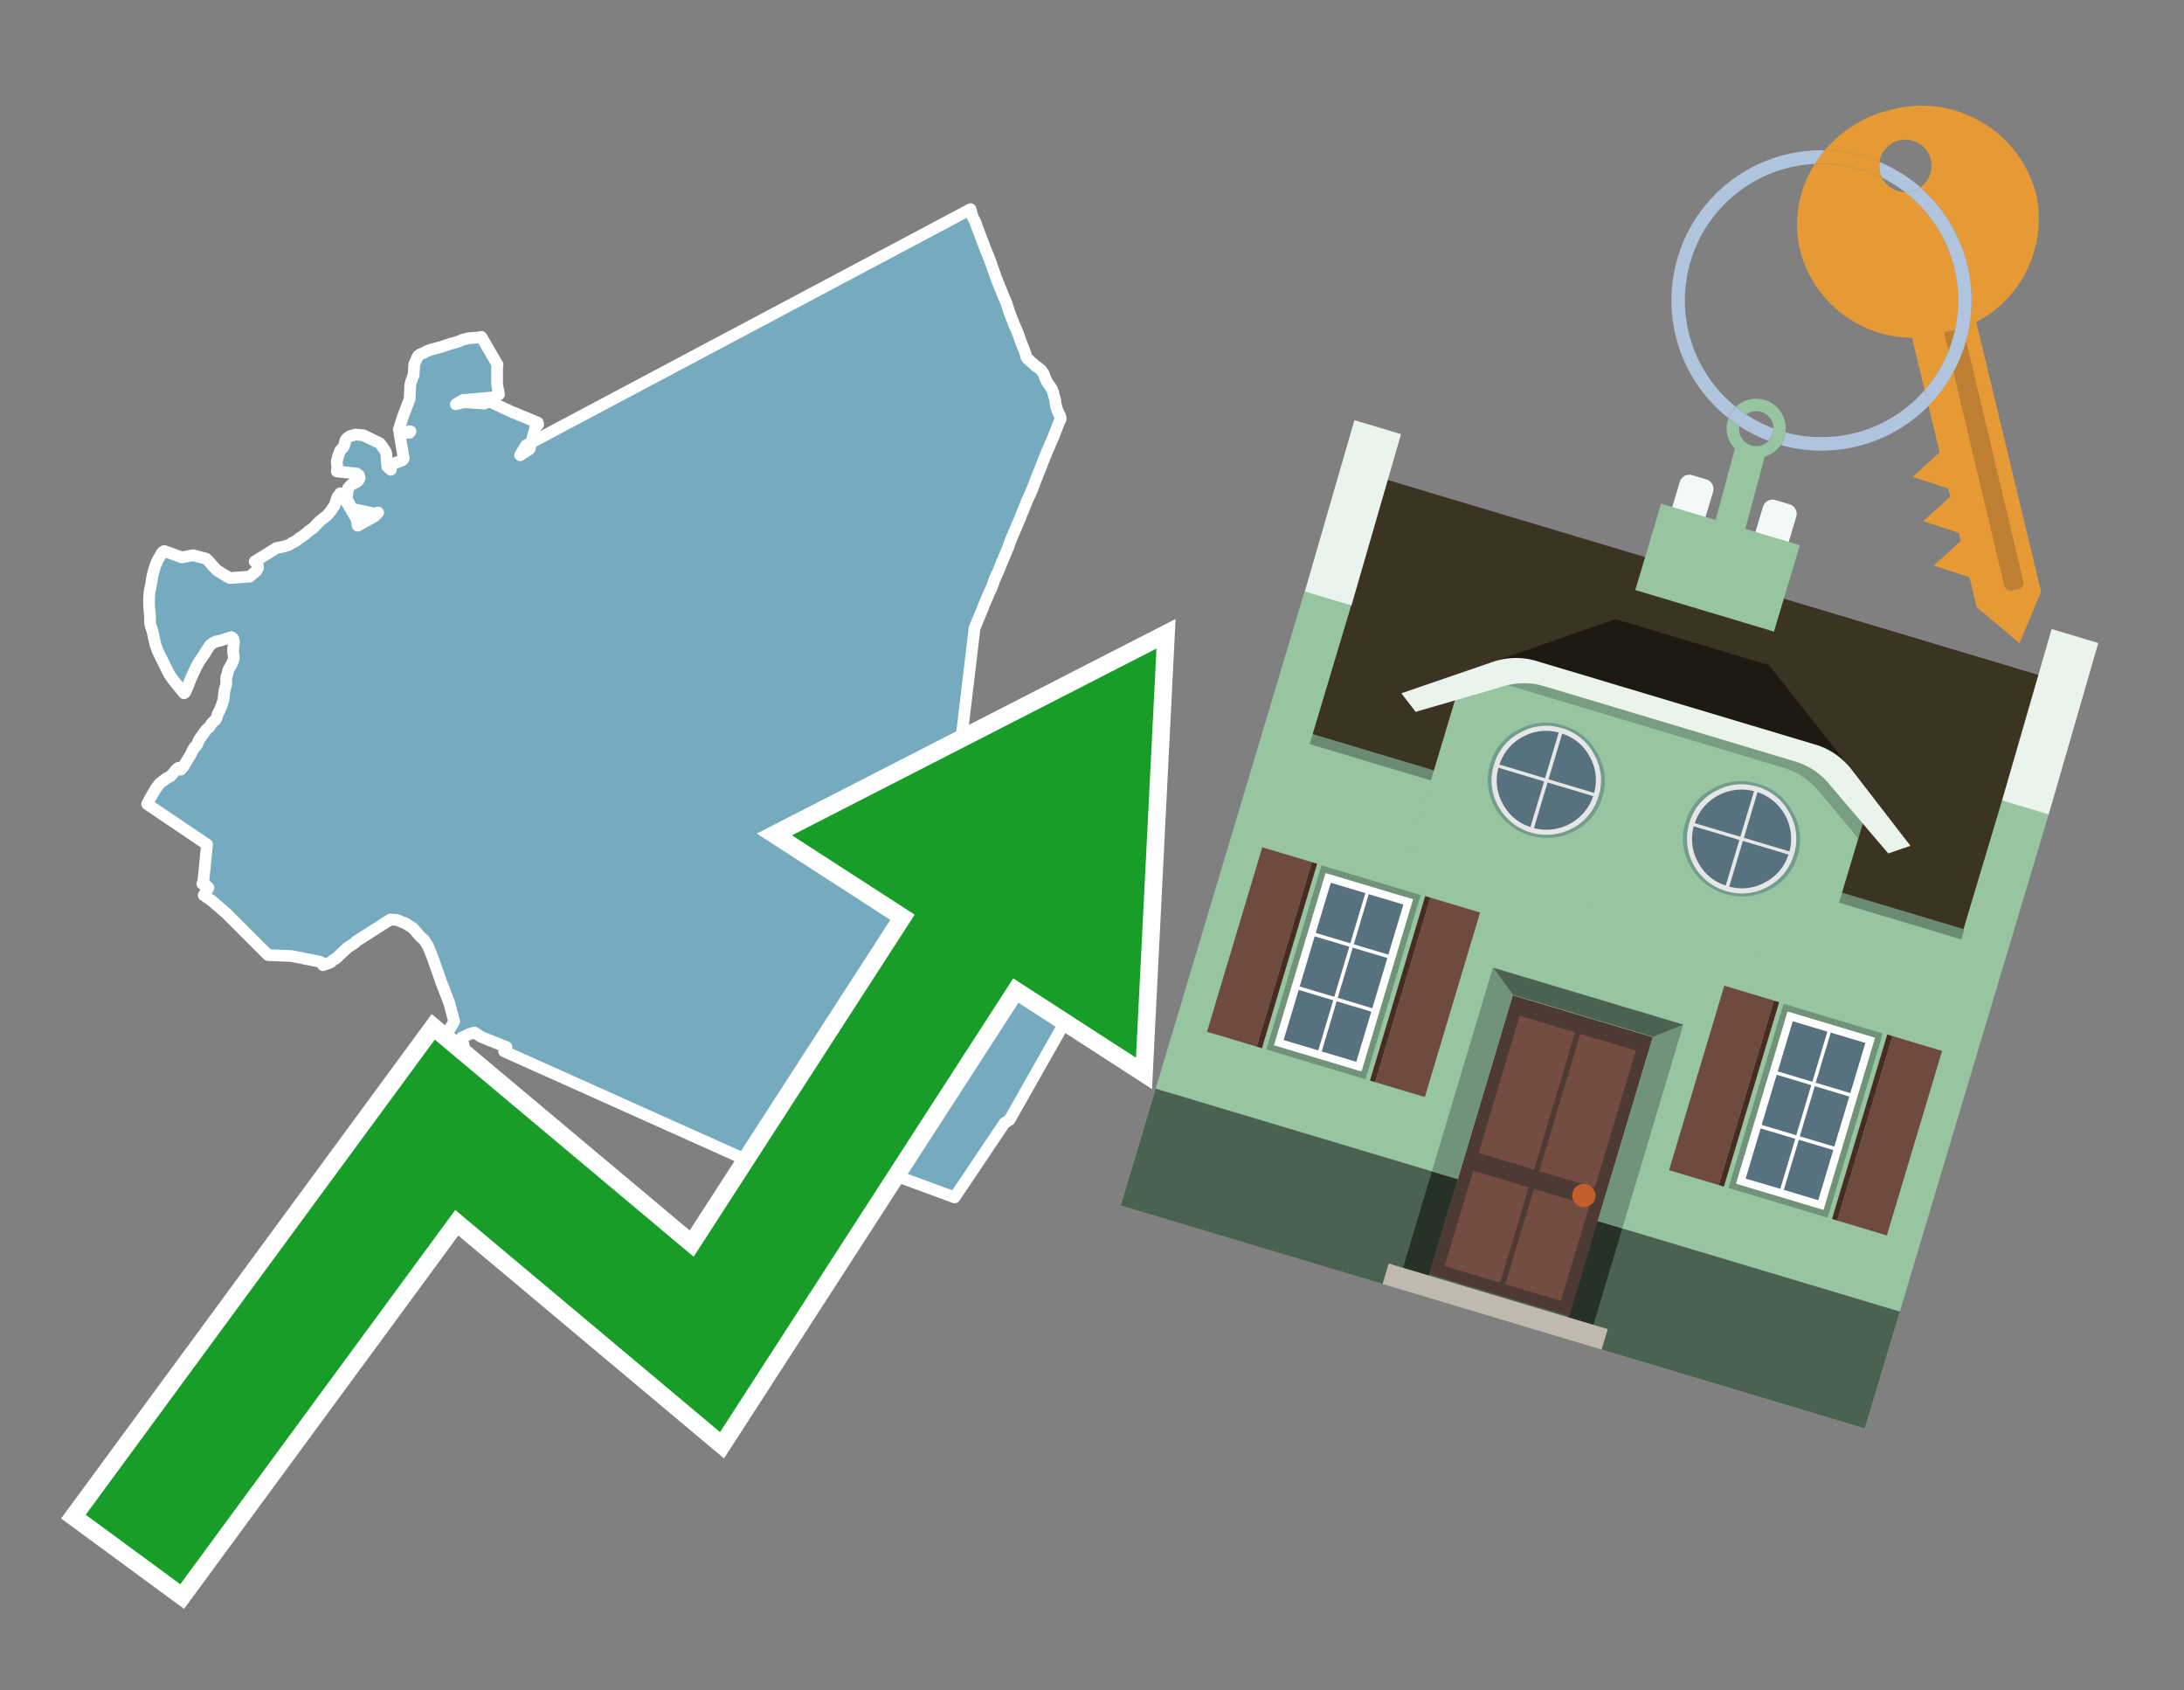 <svg id="Text" xmlns="http://www.w3.org/2000/svg" width="93.05" height="72" viewBox="0 0 93.05 72"><rect x="0" y="0" width="93.05" height="72" fill="#808080" stroke="none"/><polygon points="41.35,8.91 41.44,9.24 41.56,9.46 41.58,9.54 41.75,9.99 41.78,10.07 41.79,10.1 42.03,10.72 42.18,11.09 42.25,11.29 42.42,11.78 42.58,12.19 42.69,12.45 42.71,12.51 42.88,12.91 43,13.29 43.09,13.52 43.15,13.67 43.18,13.75 43.19,13.78 43.35,14.15 43.37,14.2 43.5,14.57 43.64,14.92 43.71,15.12 43.72,15.19 43.75,15.24 43.77,15.27 43.85,15.34 43.89,15.38 43.98,15.46 44.14,15.6 44.2,15.64 44.25,15.67 44.28,15.7 44.34,15.75 44.38,15.79 44.4,15.82 44.42,15.85 44.45,15.9 44.48,15.95 44.51,16.06 44.55,16.14 44.58,16.21 44.6,16.25 44.65,16.33 44.75,16.47 44.78,16.52 44.8,16.55 44.83,16.6 44.84,16.64 44.87,16.71 44.88,16.76 44.9,16.84 44.91,16.89 44.94,16.97 44.96,17.07 44.97,17.16 44.99,17.27 45,17.31 45.02,17.38 45.03,17.41 45.04,17.45 45.06,17.5 45.13,17.65 45.15,17.68 45.16,17.71 45.18,17.76 45.19,17.81 45.19,17.85 45.18,17.88 45.14,17.94 45.06,18.15 44.84,18.71 44.78,18.84 44.67,19.1 44.64,19.16 44.59,19.28 44.41,19.73 44.4,19.76 44.38,19.81 44.29,20.04 44.25,20.13 44.22,20.21 44.04,20.68 43.97,20.86 43.94,20.92 43.93,20.96 43.89,21.04 43.87,21.09 43.81,21.21 43.73,21.4 43.57,21.8 43.54,21.86 43.48,22.02 43.46,22.08 43.39,22.24 43.36,22.31 43.34,22.34 43.31,22.42 43.29,22.47 43.24,22.59 43.09,22.94 42.98,23.24 42.96,23.3 42.8,23.68 42.67,23.99 42.53,24.34 42.49,24.42 42.36,24.71 42.35,24.74 42.33,24.81 42.28,24.95 42.25,25.03 42.2,25.14 42.13,25.28 42.08,25.41 42.01,25.57 41.98,25.63 41.84,25.99 41.67,26.39 41.54,26.71 41.52,26.77 40.98,31.29 41.63,35.77 41.5,35.74 41.5,35.7 41.45,35.5 41.44,35.47 41.27,35.37 40.96,35.17 40.79,35.41 40.99,35.53 41.07,35.56 39.99,36.63 39.82,36.74 39.83,36.8 39.85,36.97 39.89,37.47 39.94,37.92 39.95,37.99 39.96,38.16 39.95,38.21 39.94,38.25 39.95,38.29 39.98,38.34 40.11,38.44 40.18,38.49 40.34,38.61 40.6,38.82 40.82,39.01 41.08,39.22 41.12,39.25 41.36,39.42 41.79,39.75 41.84,39.79 42,39.92 42.38,40.23 42.83,40.57 43.05,40.75 43.27,40.93 43.57,41.18 44.01,41.52 44.1,41.59 44.26,41.72 44.42,41.84 44.71,42.07 44.85,42.18 45.02,42.32 45.12,42.41 45.2,42.47 45.48,42.69 45.64,42.82 45.73,42.9 43.01,47.7 42.8,47.83 40.67,51 36.12,49.33 35.62,50.96 31.85,49.43 26.61,47.08 21.48,44.78 21.51,44.74 21.58,44.6 20.51,44.17 20.21,43.98 19.98,44.05 19.67,44.2 19.93,45.21 19.83,45.33 19.62,45.47 18.91,44.4 18.86,44.29 18.9,44.26 19.35,43.51 19.14,42.72 18.79,41.81 18.77,41.76 18.75,41.69 18.43,40.78 18.24,40.31 18.07,40.04 17.88,39.87 17.63,39.57 17.56,39.51 17.29,39.34 16.92,39.19 16.64,39.16 15.2,40.08 15.14,40.13 15.09,40.18 14.81,40.36 14.74,40.43 14.69,40.47 14.31,40.83 14.18,40.9 14.09,40.99 13.76,41.11 13.79,41.04 13.61,40.96 12.41,40.72 11.42,40.68 9.66,38.92 9.04,38.38 8.68,38.13 8.88,37.81 8.81,37.74 8.72,37.71 8.62,37.64 8.66,37.58 8.82,35.97 6.27,34.25 6.34,34.11 6.38,34.03 6.58,33.69 6.62,33.62 6.69,33.52 6.78,33.4 6.83,33.35 6.93,33.27 7.11,33.14 7.26,33.07 7.39,32.92 7.48,32.81 7.56,32.73 7.61,32.7 7.7,32.78 7.8,32.67 8.05,32.26 8.13,32.13 8.16,32.06 8.2,31.98 8.29,31.82 8.35,31.78 8.41,31.69 8.45,31.57 8.49,31.49 8.55,31.41 8.57,31.38 8.61,31.33 8.78,31.09 8.85,31.02 8.9,30.99 8.95,30.92 8.99,30.85 9.07,30.76 9.13,30.7 9.19,30.65 9.21,30.62 9.22,30.59 9.24,30.54 9.25,30.49 9.27,30.43 9.3,30.36 9.34,30.29 9.36,30.25 9.4,30.15 9.42,30.11 9.45,30.03 9.5,29.87 9.51,29.83 9.53,29.77 9.53,29.72 9.56,29.43 9.57,29.38 9.6,29.28 9.63,29.19 9.64,29.14 9.64,29.11 9.64,29 9.64,28.87 9.65,28.82 9.68,28.73 9.7,28.66 9.71,28.59 9.74,28.52 9.78,28.44 9.83,28.36 9.87,28.29 9.89,28.24 9.93,28.15 9.95,28.1 9.96,28.01 9.96,27.95 9.95,27.88 9.93,27.77 9.93,27.64 9.95,27.53 9.96,27.42 9.97,27.35 9.95,27.23 9.92,27.18 9.85,27.14 9.44,27.27 9.23,27.32 9.08,27.38 8.95,27.48 8.82,27.67 8.73,27.83 8.48,28.19 8.37,28.39 8.13,28.9 8.01,29.22 7.89,29.49 7.84,29.53 7.36,28.94 7.2,28.7 6.71,27.71 6.62,27.45 6.51,26.95 6.48,26.84 6.4,26.59 6.4,26.55 6.39,26.36 6.39,26.2 6.37,26.06 6.36,25.89 6.35,25.79 6.35,25.53 6.36,25.35 6.37,25.21 6.46,24.77 6.47,24.67 6.5,24.51 6.53,24.39 6.58,24.22 6.62,24.09 6.72,23.86 6.77,23.77 6.86,23.61 6.89,23.56 6.91,23.53 6.95,23.5 7,23.47 7.75,23.74 8.23,23.65 8.79,23.8 8.88,23.89 9.11,24.15 9.23,24.28 9.53,24.47 9.74,24.59 9.79,24.62 10.64,24.56 10.93,24.31 10.96,24.25 10.99,24.19 10.99,24.12 10.95,24.02 10.9,23.96 10.85,23.92 11.7,23.39 11.75,23.35 12.13,23.27 12.31,23.21 12.36,23.18 12.45,23.12 12.51,23.09 12.57,23.06 12.62,23.03 12.79,22.9 12.84,22.87 12.94,22.8 13.02,22.74 13.1,22.67 13.14,22.63 13.33,22.5 13.61,22.21 13.69,22.14 13.81,22.05 13.94,21.95 14.09,21.77 14.13,21.71 14.17,21.64 14.23,21.57 14.25,21.53 14.29,21.43 14.31,21.37 14.34,21.28 14.37,21.18 14.5,21.01 14.63,21.14 14.82,21.47 14.9,21.61 15.19,22.11 15.24,22.39 15.96,21.99 16.03,21.92 16.11,21.83 16.02,21.89 14.99,21.67 14.77,21.24 14.83,20.79 14.97,20.64 15.08,20.59 15.2,20.53 15.25,20.49 15.3,20.41 15.32,20.37 15.32,20.34 15.3,20.27 15.29,20.24 15.2,20.17 14.35,20.08 14.37,19.91 14.35,19.69 14.35,19.65 14.37,19.57 14.41,19.42 14.49,19.2 14.61,19.06 14.65,19.01 14.68,18.91 14.71,18.8 14.72,18.75 14.79,18.66 14.86,18.61 14.93,18.57 15.15,18.51 15.48,18.54 16.18,18.88 16.23,18.94 16.43,19.23 16.46,19.34 16.47,19.5 16.5,19.87 16.61,19.97 16.65,20.01 16.63,19.94 16.53,19.84 17.15,19.6 17.2,19.53 17.02,18.46 17.45,18.43 17.49,18.37 17.17,18.4 16.99,18.29 17.03,18.19 17.05,18.1 17.21,17.62 17.25,17.53 17.45,17 17.48,16.41 17.51,16.28 17.57,16.09 17.59,16.03 17.62,15.99 17.65,15.51 17.81,15.16 17.91,15.09 18.08,15.02 18.12,14.99 18.18,14.96 18.37,14.89 18.67,14.81 18.82,14.77 18.94,14.73 19.05,14.69 19.2,14.64 19.36,14.6 19.55,14.54 19.62,14.51 19.7,14.47 19.84,14.44 19.93,14.41 20.34,14.38 20.51,14.35 21.2,15.54 21.18,15.57 21.18,16.38 21.26,16.8 20.98,16.93 19.72,17.04 19.42,17.22 19.77,17.13 20.63,17.19 20.86,17.1 21.9,17.59 21.85,17.56 22.91,18 22.93,18.07 22.8,18.22 22.78,18.33 22.56,19.13 22.16,19.39 22.41,18.97 " fill="#75aabf" stroke="#fff" stroke-linejoin="round" stroke-width="0.5"/><polygon points="49.272 27.624 33.741 35.58 38.97 38.959 29.553 53.529 18.525 44.281 3.652 64.518 7.681 67.479 19.396 51.538 30.678 60.999 43.169 41.673 48.398 45.053 49.272 27.624" fill="none" stroke="#fff" stroke-miterlimit="10" stroke-width="1.5"/><polygon points="49.272 27.624 33.741 35.58 38.97 38.959 29.553 53.529 18.525 44.281 3.652 64.518 7.681 67.479 19.396 51.538 30.678 60.999 43.169 41.673 48.398 45.053 49.272 27.624" fill="#179d28"/><path d="M80.19,7.577a1.16,1.16,0,0,1-.094-.251,1.114,1.114,0,0,1-.018-.429A6.367,6.367,0,0,0,77.743,6.4a5.269,5.269,0,0,0-.423.577c.1,0,.192-.007.288-.007A5.794,5.794,0,0,1,80.19,7.577Z" fill="#e69a35"/><path d="M77.608,6.4A6.394,6.394,0,0,0,73.64,17.81a1.26,1.26,0,0,1,.317-.48A5.821,5.821,0,0,1,77.32,6.981a5.269,5.269,0,0,1,.423-.577Z" fill="#b0c4de"/><path d="M84.2,13.72a4.962,4.962,0,0,0,2.545-5.48,5.047,5.047,0,0,0-6.179-3.566A5.322,5.322,0,0,0,77.743,6.4a6.367,6.367,0,0,1,2.335.493,1.114,1.114,0,1,1,1.736,1.084,6.392,6.392,0,0,1,.347,9.3l.479,1.985-.438.4-.716.648.92.3.6.2.082.341-.438.4-.716.648.92.3.605.2.082.341-.438.4-.716.649.92.3.605.2.307,1.274,1.821,1.534.921-2.2Z" fill="#e69a35"/><path d="M81.154,8.179a1.115,1.115,0,0,1-.964-.6,5.794,5.794,0,0,0-2.582-.6c-.1,0-.192,0-.288.007a4.783,4.783,0,0,0-.625,3.685,4.962,4.962,0,0,0,4.765,3.715L82,16.617a5.82,5.82,0,0,0-.846-8.438Z" fill="#e69a35"/><path d="M74.1,18.142a6.386,6.386,0,0,0,1.232.63.73.73,0,0,0,.224-.527h0a5.783,5.783,0,0,1-1.159-.593A.733.733,0,0,0,74.1,18.142Z" fill="#b0c4de"/><path d="M74.4,17.652q-.228-.152-.44-.322a1.26,1.26,0,0,0-.317.48c.148.117.3.228.46.332A.733.733,0,0,1,74.4,17.652Z" fill="#b0c4de"/><path d="M74.824,16.984a1.257,1.257,0,0,0-.867.346c.141.114.288.222.44.322a.731.731,0,0,1,1.159.593h0a.732.732,0,1,1-1.463,0,.7.7,0,0,1,.007-.1c-.158-.1-.312-.215-.46-.332a1.258,1.258,0,0,0,.273,1.3l-.979,3.635,1.275.341.98-3.639a1.266,1.266,0,0,0,.681-.5,1.249,1.249,0,0,0,.2-.538,1.328,1.328,0,0,0,.012-.168A1.262,1.262,0,0,0,74.824,16.984Z" fill="#97c4a1"/><path d="M85.974,25.1l-.226.053a.3.3,0,0,1-.362-.223l-2.56-10.777.81-.193L86.2,24.736A.3.3,0,0,1,85.974,25.1Z" fill="#bf7f32"/><path d="M80.1,7.326a1.16,1.16,0,0,0,.094.251,5.833,5.833,0,0,1,.964.6,1.137,1.137,0,0,0,.287-.031,1.108,1.108,0,0,0,.373-.167A6.371,6.371,0,0,0,80.078,6.9,1.114,1.114,0,0,0,80.1,7.326Z" fill="#b0c4de"/><path d="M77.608,18.618a5.836,5.836,0,0,1-1.534-.2,1.24,1.24,0,0,1-.2.537,6.4,6.4,0,0,0,6.291-1.666L82,16.617A5.807,5.807,0,0,1,77.608,18.618Z" fill="#b0c4de"/><path d="M81.814,7.981a1.108,1.108,0,0,1-.373.167,1.137,1.137,0,0,1-.287.031A5.82,5.82,0,0,1,82,16.617l.161.667a6.392,6.392,0,0,0-.347-9.3Z" fill="#b0c4de"/><polygon points="83.79 39.753 55.78 31.364 58.988 20.404 86.964 28.783 83.79 39.753 83.79 39.753" fill="#3c3422" fill-rule="evenodd"/><polygon points="81.705 53.32 87.284 34.692 85.297 34.097 83.656 39.575 55.926 31.269 57.567 25.791 55.579 25.196 47.746 51.348 79.451 60.844 81.705 53.32" fill="#97c4a1" fill-rule="evenodd"/><rect x="69.522" y="21.148" width="0.444" height="28.983" transform="translate(15.592 92.226) rotate(-73.326)" opacity="0.3"/><polygon points="87.284 34.692 85.297 34.097 87.411 26.793 89.398 27.388 87.284 34.692 87.284 34.692" fill="#eaf3ec" fill-rule="evenodd"/><polygon points="57.578 25.794 55.591 25.199 57.705 17.896 59.692 18.491 57.578 25.794 57.578 25.794" fill="#eaf3ec" fill-rule="evenodd"/><polygon points="79.451 60.844 80.943 55.865 49.238 46.369 47.747 51.348 79.451 60.844 79.451 60.844" fill="#4c6251" fill-rule="evenodd"/><path d="M71.566,20.528l-.522,1.743,1.418.425.523-1.744a.432.432,0,0,0-.289-.536l-.593-.177A.431.431,0,0,0,71.566,20.528Z" fill="#f3f9f8" fill-rule="evenodd"/><path d="M75.111,21.589l-.522,1.743,1.418.425.522-1.743a.43.43,0,0,0-.289-.536l-.593-.178A.43.43,0,0,0,75.111,21.589Z" fill="#f3f9f8" fill-rule="evenodd"/><polygon points="75.368 28.329 68.829 26.37 63.807 28.121 78.733 32.591 75.368 28.329" fill="#1e1a11"/><polygon points="78.248 32.422 64.442 28.287 62.236 28.998 60.064 36.247 77.453 41.455 79.651 34.116 78.248 32.422" fill="#97c4a1"/><path d="M77.74,32.516S65.088,28.725,65,28.7l-.938.43,11.892,3.562a3.175,3.175,0,0,1,1.532,1l1.685,2.02.327-1.09Z" fill-rule="evenodd" opacity="0.2"/><path d="M77.35,31.716,65.458,28.154a3.041,3.041,0,0,0-1.854.037l-3.9,1.339.611.79,3.626-1.054a3.045,3.045,0,0,1,1.855-.037l10.673,3.2A3.028,3.028,0,0,1,78,33.477l2.45,2.874.945-.325-2.518-3.26A3.036,3.036,0,0,0,77.35,31.716Z" fill="#eaf3ec"/><polygon points="76.683 23.223 70.773 21.453 69.671 25.132 75.581 26.902 76.683 23.223 76.683 23.223" fill="#97c4a1" fill-rule="evenodd"/><g id="Symbol_9_0_Layer2_0_MEMBER_8_MEMBER_21_MEMBER_0_FILL" data-name="Symbol 9 0 Layer2 0 MEMBER 8 MEMBER 21 MEMBER 0 FILL"><path d="M66.584,30.892a2.39,2.39,0,0,0-1.891.189,2.317,2.317,0,0,0-1.2,1.448A2.345,2.345,0,0,0,63.7,34.4a2.528,2.528,0,0,0,3.367,1.008,2.339,2.339,0,0,0,1.2-1.447,2.313,2.313,0,0,0-.208-1.87A2.394,2.394,0,0,0,66.584,30.892Z" fill="#729d8c"/></g><g id="Symbol_9_0_Layer2_0_MEMBER_8_MEMBER_21_MEMBER_1_FILL" data-name="Symbol 9 0 Layer2 0 MEMBER 8 MEMBER 21 MEMBER 1 FILL"><path d="M66.547,31.016a2.241,2.241,0,0,0-1.769.185,2.213,2.213,0,0,0-1.127,1.376,2.239,2.239,0,0,0,.185,1.768,2.341,2.341,0,0,0,3.145.942,2.234,2.234,0,0,0,1.126-1.376,2.207,2.207,0,0,0-.185-1.768A2.237,2.237,0,0,0,66.547,31.016Z" fill="#e6e6e6"/></g><g id="Symbol_9_0_Layer2_0_MEMBER_8_MEMBER_21_MEMBER_2_MEMBER_0_FILL" data-name="Symbol 9 0 Layer2 0 MEMBER 8 MEMBER 21 MEMBER 2 MEMBER 0 FILL"><path d="M65.787,33.284,63.843,32.7a2.036,2.036,0,0,0,.186,1.539,2.015,2.015,0,0,0,1.175.986Z" fill="#58717f"/></g><g id="Symbol_9_0_Layer2_0_MEMBER_8_MEMBER_21_MEMBER_2_MEMBER_1_FILL" data-name="Symbol 9 0 Layer2 0 MEMBER 8 MEMBER 21 MEMBER 2 MEMBER 1 FILL"><path d="M65.827,33.148l.582-1.944a2.01,2.01,0,0,0-1.523.178,2.037,2.037,0,0,0-1,1.183Z" fill="#58717f"/></g><g id="Symbol_9_0_Layer2_0_MEMBER_8_MEMBER_21_MEMBER_2_MEMBER_2_FILL" data-name="Symbol 9 0 Layer2 0 MEMBER 8 MEMBER 21 MEMBER 2 MEMBER 2 FILL"><path d="M67.878,33.91l-1.943-.582-.582,1.944a2.1,2.1,0,0,0,2.525-1.362Z" fill="#58717f"/></g><g id="Symbol_9_0_Layer2_0_MEMBER_8_MEMBER_21_MEMBER_2_MEMBER_3_FILL" data-name="Symbol 9 0 Layer2 0 MEMBER 8 MEMBER 21 MEMBER 2 MEMBER 3 FILL"><path d="M66.558,31.249l-.582,1.943,1.943.582a2.031,2.031,0,0,0-.186-1.539A2.009,2.009,0,0,0,66.558,31.249Z" fill="#58717f"/></g><g id="Symbol_9_0_Layer2_0_MEMBER_8_MEMBER_21_MEMBER_0_FILL-2" data-name="Symbol 9 0 Layer2 0 MEMBER 8 MEMBER 21 MEMBER 0 FILL"><path d="M74.9,33.384a2.4,2.4,0,0,0-1.891.189,2.316,2.316,0,0,0-1.2,1.448,2.341,2.341,0,0,0,.209,1.87A2.527,2.527,0,0,0,75.387,37.9a2.345,2.345,0,0,0,1.2-1.447,2.314,2.314,0,0,0-.209-1.87A2.389,2.389,0,0,0,74.9,33.384Z" fill="#729d8c"/></g><g id="Symbol_9_0_Layer2_0_MEMBER_8_MEMBER_21_MEMBER_1_FILL-2" data-name="Symbol 9 0 Layer2 0 MEMBER 8 MEMBER 21 MEMBER 1 FILL"><path d="M74.867,33.508a2.239,2.239,0,0,0-1.768.185,2.21,2.21,0,0,0-1.127,1.376,2.316,2.316,0,0,0,1.564,2.883,2.261,2.261,0,0,0,1.765-.173A2.237,2.237,0,0,0,76.428,36.4a2.209,2.209,0,0,0-.185-1.769A2.239,2.239,0,0,0,74.867,33.508Z" fill="#e6e6e6"/></g><g id="Symbol_9_0_Layer2_0_MEMBER_8_MEMBER_21_MEMBER_2_MEMBER_0_FILL-2" data-name="Symbol 9 0 Layer2 0 MEMBER 8 MEMBER 21 MEMBER 2 MEMBER 0 FILL"><path d="M74.107,35.776l-1.943-.582a2.031,2.031,0,0,0,.186,1.539,2.009,2.009,0,0,0,1.175.986Z" fill="#58717f"/></g><g id="Symbol_9_0_Layer2_0_MEMBER_8_MEMBER_21_MEMBER_2_MEMBER_1_FILL-2" data-name="Symbol 9 0 Layer2 0 MEMBER 8 MEMBER 21 MEMBER 2 MEMBER 1 FILL"><path d="M74.148,35.64,74.73,33.7a2.1,2.1,0,0,0-2.525,1.362Z" fill="#58717f"/></g><g id="Symbol_9_0_Layer2_0_MEMBER_8_MEMBER_21_MEMBER_2_MEMBER_2_FILL-2" data-name="Symbol 9 0 Layer2 0 MEMBER 8 MEMBER 21 MEMBER 2 MEMBER 2 FILL"><path d="M76.2,36.4l-1.943-.582-.582,1.944a2.015,2.015,0,0,0,1.523-.178A2.036,2.036,0,0,0,76.2,36.4Z" fill="#58717f"/></g><g id="Symbol_9_0_Layer2_0_MEMBER_8_MEMBER_21_MEMBER_2_MEMBER_3_FILL-2" data-name="Symbol 9 0 Layer2 0 MEMBER 8 MEMBER 21 MEMBER 2 MEMBER 3 FILL"><path d="M74.879,33.741,74.3,35.684l1.943.582a2.1,2.1,0,0,0-1.361-2.525Z" fill="#58717f"/></g><polygon points="51.426 43.946 53.542 44.58 55.896 36.723 53.78 36.089 51.426 43.946 51.426 43.946" fill="#6e4a3f" fill-rule="evenodd"/><polygon points="53.542 44.58 53.764 44.647 56.117 36.789 55.896 36.723 53.542 44.58 53.542 44.58" fill="#482b22" fill-rule="evenodd"/><polygon points="60.706 46.726 58.59 46.092 60.943 38.235 63.059 38.868 60.706 46.726 60.706 46.726" fill="#6e4a3f" fill-rule="evenodd"/><polygon points="58.59 46.092 58.368 46.026 60.722 38.168 60.943 38.235 58.59 46.092 58.59 46.092" fill="#482b22" fill-rule="evenodd"/><rect x="53.146" y="39.209" width="8.19" height="4.408" transform="translate(1.145 84.365) rotate(-73.326)" fill="#719379"/><polygon points="60.205 38.304 56.474 37.187 54.277 44.522 58.008 45.639 60.205 38.304 60.205 38.304" fill="#fff" fill-rule="evenodd"/><path d="M59.792,38.527l-.64,2.136-1.474-.442.639-2.135,1.475.441Zm-1.621-.485-.64,2.136-1.474-.442L56.7,37.6l1.474.442Zm-2.158,1.84,1.475.441-.64,2.136-1.474-.441.639-2.136Zm-.683,2.282,1.474.441-.639,2.136L54.69,44.3l.64-2.135Zm.981,2.621.639-2.136,1.475.442-.64,2.135-1.474-.441Zm2.158-1.84L56.994,42.5l.64-2.136,1.474.442-.639,2.136Z" fill="#58717f" fill-rule="evenodd"/><polygon points="80.39 52.621 78.274 51.988 80.628 44.13 82.743 44.764 80.39 52.621 80.39 52.621" fill="#6e4a3f" fill-rule="evenodd"/><polygon points="78.274 51.988 78.053 51.921 80.406 44.064 80.628 44.13 78.274 51.988 78.274 51.988" fill="#482b22" fill-rule="evenodd"/><polygon points="71.111 49.842 73.227 50.476 75.58 42.619 73.464 41.985 71.111 49.842 71.111 49.842" fill="#6e4a3f" fill-rule="evenodd"/><polygon points="73.227 50.476 73.448 50.542 75.802 42.685 75.58 42.619 73.227 50.476 73.227 50.476" fill="#482b22" fill-rule="evenodd"/><rect x="72.83" y="45.105" width="8.19" height="4.408" transform="translate(9.534 107.426) rotate(-73.326)" fill="#719379"/><polygon points="76.159 43.083 79.889 44.2 77.692 51.535 73.962 50.418 76.159 43.083 76.159 43.083" fill="#fff" fill-rule="evenodd"/><path d="M76.381,43.5l1.475.442-.64,2.135-1.475-.441.64-2.136ZM78,43.981l1.474.442-.64,2.136-1.474-.442L78,43.981Zm.791,2.724-.64,2.135L76.679,48.4l.64-2.136,1.474.442Zm-.684,2.282-.639,2.135L76,50.68l.64-2.135,1.474.442Zm-2.26,1.65L74.375,50.2l.639-2.135,1.475.441-.64,2.136Zm-.791-2.724.64-2.135,1.474.441-.639,2.136-1.475-.442Z" fill="#58717f" fill-rule="evenodd"/><polygon points="67.888 56.431 69.118 52.323 68.019 51.994 66.789 56.102 67.888 56.431 67.888 56.431" fill="#263128" fill-rule="evenodd"/><polygon points="60.877 54.331 62.108 50.223 61.007 49.894 59.776 54.002 60.877 54.331 60.877 54.331" fill="#263128" fill-rule="evenodd"/><g id="Symbol_9_0_Layer2_0_MEMBER_8_MEMBER_12_MEMBER_0_FILL" data-name="Symbol 9 0 Layer2 0 MEMBER 8 MEMBER 12 MEMBER 0 FILL"><path d="M70.418,44.178l-5.965-1.786L60.9,54.27l5.964,1.786Z" fill="#4e3a34"/></g><g id="Symbol_9_0_Layer2_0_MEMBER_8_MEMBER_12_MEMBER_1_MEMBER_0_FILL" data-name="Symbol 9 0 Layer2 0 MEMBER 8 MEMBER 12 MEMBER 1 MEMBER 0 FILL"><path d="M65.358,49.815l1.75-5.843-2.363-.708L63,49.107Z" fill="#744d42"/></g><g id="Symbol_9_0_Layer2_0_MEMBER_8_MEMBER_12_MEMBER_1_MEMBER_1_FILL" data-name="Symbol 9 0 Layer2 0 MEMBER 8 MEMBER 12 MEMBER 1 MEMBER 1 FILL"><path d="M67.331,44.039l-1.75,5.842,2.364.708,1.75-5.842Z" fill="#744d42"/></g><g id="Symbol_9_0_Layer2_0_MEMBER_8_MEMBER_12_MEMBER_2_MEMBER_0_FILL" data-name="Symbol 9 0 Layer2 0 MEMBER 8 MEMBER 12 MEMBER 2 MEMBER 0 FILL"><path d="M63.915,54.633l1.215-4.058-2.363-.707-1.215,4.057Z" fill="#744d42"/></g><g id="Symbol_9_0_Layer2_0_MEMBER_8_MEMBER_12_MEMBER_2_MEMBER_1_FILL" data-name="Symbol 9 0 Layer2 0 MEMBER 8 MEMBER 12 MEMBER 2 MEMBER 1 FILL"><path d="M66.5,55.407l1.215-4.057-2.363-.708L64.138,54.7Z" fill="#744d42"/></g><g id="Symbol_9_0_Layer2_0_MEMBER_8_MEMBER_13_FILL" data-name="Symbol 9 0 Layer2 0 MEMBER 8 MEMBER 13 FILL"><path d="M67.959,51.058a.439.439,0,0,0-.045-.367.487.487,0,0,0-.669-.2.445.445,0,0,0-.239.282.457.457,0,0,0,.041.378.481.481,0,0,0,.293.242.459.459,0,0,0,.377-.042A.453.453,0,0,0,67.959,51.058Z" fill="#c35e2d"/></g><g id="Symbol_9_0_Layer2_0_MEMBER_8_MEMBER_14_FILL" data-name="Symbol 9 0 Layer2 0 MEMBER 8 MEMBER 14 FILL"><path d="M64.557,42.047l-.951-.833-2.6,8.68,1.1.329Z" fill="#719379"/></g><g id="Symbol_9_0_Layer2_0_MEMBER_8_MEMBER_15_FILL" data-name="Symbol 9 0 Layer2 0 MEMBER 8 MEMBER 15 FILL"><path d="M71.718,43.643l-1.2.19L68.072,52.01l1.046.313Z" fill="#719379"/></g><g id="Symbol_9_0_Layer2_0_MEMBER_8_MEMBER_16_FILL" data-name="Symbol 9 0 Layer2 0 MEMBER 8 MEMBER 16 FILL"><path d="M63.627,41.22l.836,1.156,5.961,1.786,1.294-.519Z" fill="#4c6251"/></g><polygon points="58.905 54.69 59.166 53.819 68.498 56.614 68.237 57.485 58.905 54.69 58.905 54.69" fill="#c0b9ad" fill-rule="evenodd"/></svg>